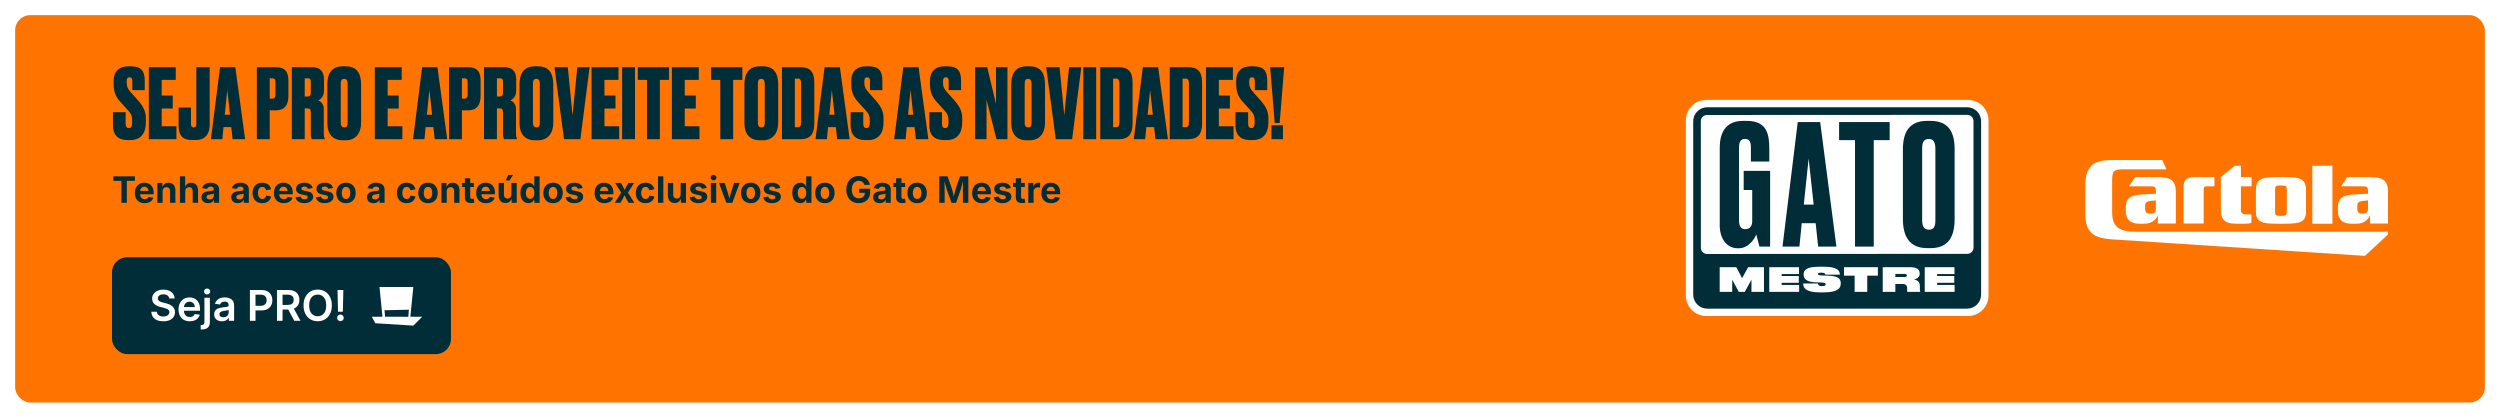 <svg width="826" height="138" viewBox="0 0 826 138" fill="none" xmlns="http://www.w3.org/2000/svg">
<g filter="url(#filter0_d_8729_338602)">
<g clip-path="url(#clip0_8729_338602)">
<rect x="5" y="5" width="816" height="128" rx="5" fill="#FF7400"/>
<path d="M42.376 21.904H43.24C46.568 21.904 47.816 23.376 47.816 26.576V29.776H43.72V26.8C43.72 26.032 43.56 25.552 42.792 25.552C42.056 25.552 41.864 26.032 41.864 26.832V27.376C41.864 28.496 42.12 29.264 43.176 30.448L45.608 33.168C47.752 35.6 48.2 37.2 48.2 39.28V40.4C48.2 43.984 46.568 46.288 43.016 46.288H42.184C38.952 46.288 37.32 44.56 37.32 41.36V37.072H41.512V40.88C41.512 41.84 41.864 42.32 42.6 42.32C43.304 42.32 43.656 41.744 43.656 40.592V40.144C43.656 38.48 43.56 37.808 42.28 36.432L39.816 33.712C38.024 31.792 37.544 29.968 37.544 27.664V26.64C37.544 23.568 39.4 21.904 42.376 21.904ZM49.172 22.192H58.068V26.384H53.428V31.568H57.076V35.856H53.428V41.712H58.292V46H49.172V22.192ZM59.01 35.536H63.106V41.04C63.106 41.744 63.394 42.096 63.938 42.096H64.066C64.674 42.096 64.866 41.648 64.866 41.04V22.192H69.282V41.168C69.282 44.496 67.586 46.256 64.77 46.256H63.362C60.546 46.256 59.01 44.944 59.01 41.616V35.536ZM76.854 46L76.406 42H73.846L73.462 46H69.686L72.694 22.192H77.75L80.982 46H76.854ZM75.094 29.744L74.262 37.904H75.99L75.094 29.744ZM91.132 36.464H89.115V46H84.859V22.192H90.907C94.523 22.192 95.291 23.952 95.291 26.896V31.664C95.291 34.608 94.108 36.464 91.132 36.464ZM89.115 25.872V32.592H89.915C90.907 32.592 91.004 31.984 91.004 31.248V27.28C91.004 26.416 90.907 25.872 89.915 25.872H89.115ZM100.678 25.872V31.888H101.51C102.374 31.888 102.694 31.568 102.694 30.448V27.216C102.694 26.192 102.502 25.872 101.638 25.872H100.678ZM100.678 35.824V46H96.422V22.192H103.142C105.734 22.192 107.046 23.6 107.046 26.16V29.968C107.046 31.952 105.958 32.816 105.158 33.168C105.83 33.424 106.982 34.224 106.982 35.984V44.08C106.982 45.104 107.174 45.552 107.334 45.84V46H103.078C102.854 45.744 102.694 45.232 102.694 44.176V37.232C102.694 36.112 102.438 35.824 101.574 35.824H100.678ZM119.307 27.952V40.56C119.307 44.048 117.451 46.352 114.251 46.352H113.291C109.931 46.352 108.139 44.304 108.139 40.56V27.984C108.139 24.304 109.579 21.904 113.259 21.904H114.219C117.963 21.904 119.307 24.304 119.307 27.952ZM114.859 40.688V27.632C114.859 26.576 114.475 26.064 113.739 26.064C112.875 26.064 112.587 26.576 112.587 27.632V40.688C112.587 41.424 112.875 42.096 113.771 42.096C114.635 42.096 114.859 41.424 114.859 40.688ZM123.828 22.192H132.724V26.384H128.084V31.568H131.732V35.856H128.084V41.712H132.948V46H123.828V22.192ZM143.635 46L143.187 42H140.627L140.243 46H136.467L139.475 22.192H144.531L147.763 46H143.635ZM141.875 29.744L141.043 37.904H142.771L141.875 29.744ZM154.632 36.464H152.616V46H148.36V22.192H154.408C158.024 22.192 158.792 23.952 158.792 26.896V31.664C158.792 34.608 157.608 36.464 154.632 36.464ZM152.616 25.872V32.592H153.416C154.408 32.592 154.504 31.984 154.504 31.248V27.28C154.504 26.416 154.408 25.872 153.416 25.872H152.616ZM164.178 25.872V31.888H165.01C165.874 31.888 166.194 31.568 166.194 30.448V27.216C166.194 26.192 166.002 25.872 165.138 25.872H164.178ZM164.178 35.824V46H159.922V22.192H166.642C169.234 22.192 170.546 23.6 170.546 26.16V29.968C170.546 31.952 169.458 32.816 168.658 33.168C169.33 33.424 170.482 34.224 170.482 35.984V44.08C170.482 45.104 170.674 45.552 170.834 45.84V46H166.578C166.354 45.744 166.194 45.232 166.194 44.176V37.232C166.194 36.112 165.938 35.824 165.074 35.824H164.178ZM182.807 27.952V40.56C182.807 44.048 180.951 46.352 177.751 46.352H176.791C173.431 46.352 171.639 44.304 171.639 40.56V27.984C171.639 24.304 173.079 21.904 176.759 21.904H177.719C181.463 21.904 182.807 24.304 182.807 27.952ZM178.359 40.688V27.632C178.359 26.576 177.975 26.064 177.239 26.064C176.375 26.064 176.087 26.576 176.087 27.632V40.688C176.087 41.424 176.375 42.096 177.271 42.096C178.135 42.096 178.359 41.424 178.359 40.688ZM186.355 46L183.187 22.192H187.603L189.171 38.16L190.739 22.192H194.803L191.763 46H186.355ZM195.453 22.192H204.349V26.384H199.709V31.568H203.357V35.856H199.709V41.712H204.573V46H195.453V22.192ZM209.803 22.192V46H205.547V22.192H209.803ZM210.725 22.192H221.061V26.384H218.021V46H213.765V26.384H210.725V22.192ZM221.985 22.192H230.881V26.384H226.241V31.568H229.889V35.856H226.241V41.712H231.105V46H221.985V22.192ZM234.944 22.192H245.28V26.384H242.24V46H237.984V26.384H234.944V22.192ZM257.119 27.952V40.56C257.119 44.048 255.263 46.352 252.063 46.352H251.103C247.743 46.352 245.951 44.304 245.951 40.56V27.984C245.951 24.304 247.391 21.904 251.071 21.904H252.031C255.775 21.904 257.119 24.304 257.119 27.952ZM252.671 40.688V27.632C252.671 26.576 252.287 26.064 251.551 26.064C250.687 26.064 250.399 26.576 250.399 27.632V40.688C250.399 41.424 250.687 42.096 251.583 42.096C252.447 42.096 252.671 41.424 252.671 40.688ZM258.36 46V22.192H264.408C267.608 22.192 269.048 23.664 269.048 27.28V40.72C269.048 44.144 267.864 46 264.408 46H258.36ZM262.616 25.968V42.032H263.448C264.44 42.032 264.696 41.52 264.696 40.368V27.568C264.696 26.416 264.376 25.968 263.576 25.968H262.616ZM276.604 46L276.156 42H273.596L273.212 46H269.436L272.444 22.192H277.5L280.732 46H276.604ZM274.844 29.744L274.012 37.904H275.74L274.844 29.744ZM286.095 21.904H286.959C290.287 21.904 291.535 23.376 291.535 26.576V29.776H287.439V26.8C287.439 26.032 287.279 25.552 286.511 25.552C285.775 25.552 285.583 26.032 285.583 26.832V27.376C285.583 28.496 285.839 29.264 286.895 30.448L289.327 33.168C291.471 35.6 291.919 37.2 291.919 39.28V40.4C291.919 43.984 290.287 46.288 286.735 46.288H285.903C282.671 46.288 281.039 44.56 281.039 41.36V37.072H285.231V40.88C285.231 41.84 285.583 42.32 286.319 42.32C287.023 42.32 287.375 41.744 287.375 40.592V40.144C287.375 38.48 287.279 37.808 285.999 36.432L283.535 33.712C281.743 31.792 281.263 29.968 281.263 27.664V26.64C281.263 23.568 283.119 21.904 286.095 21.904ZM302.604 46L302.156 42H299.596L299.212 46H295.436L298.444 22.192H303.5L306.732 46H302.604ZM300.844 29.744L300.012 37.904H301.74L300.844 29.744ZM312.095 21.904H312.959C316.287 21.904 317.535 23.376 317.535 26.576V29.776H313.439V26.8C313.439 26.032 313.279 25.552 312.511 25.552C311.775 25.552 311.583 26.032 311.583 26.832V27.376C311.583 28.496 311.839 29.264 312.895 30.448L315.327 33.168C317.471 35.6 317.919 37.2 317.919 39.28V40.4C317.919 43.984 316.287 46.288 312.735 46.288H311.903C308.671 46.288 307.039 44.56 307.039 41.36V37.072H311.231V40.88C311.231 41.84 311.583 42.32 312.319 42.32C313.023 42.32 313.375 41.744 313.375 40.592V40.144C313.375 38.48 313.279 37.808 311.999 36.432L309.535 33.712C307.743 31.792 307.263 29.968 307.263 27.664V26.64C307.263 23.568 309.119 21.904 312.095 21.904ZM322.172 22.192H326.172L329.084 34.352V22.192H332.86V46H329.244L325.948 32.944V46H322.172V22.192ZM345.275 27.952V40.56C345.275 44.048 343.419 46.352 340.219 46.352H339.259C335.899 46.352 334.107 44.304 334.107 40.56V27.984C334.107 24.304 335.547 21.904 339.227 21.904H340.187C343.931 21.904 345.275 24.304 345.275 27.952ZM340.827 40.688V27.632C340.827 26.576 340.443 26.064 339.707 26.064C338.843 26.064 338.555 26.576 338.555 27.632V40.688C338.555 41.424 338.843 42.096 339.739 42.096C340.603 42.096 340.827 41.424 340.827 40.688ZM348.824 46L345.655 22.192H350.072L351.64 38.16L353.208 22.192H357.272L354.232 46H348.824ZM362.178 22.192V46H357.922V22.192H362.178ZM363.516 46V22.192H369.564C372.764 22.192 374.204 23.664 374.204 27.28V40.72C374.204 44.144 373.02 46 369.564 46H363.516ZM367.772 25.968V42.032H368.604C369.596 42.032 369.852 41.52 369.852 40.368V27.568C369.852 26.416 369.532 25.968 368.732 25.968H367.772ZM381.76 46L381.312 42H378.752L378.368 46H374.592L377.6 22.192H382.656L385.888 46H381.76ZM380 29.744L379.168 37.904H380.896L380 29.744ZM386.485 46V22.192H392.533C395.733 22.192 397.173 23.664 397.173 27.28V40.72C397.173 44.144 395.989 46 392.533 46H386.485ZM390.741 25.968V42.032H391.573C392.565 42.032 392.821 41.52 392.821 40.368V27.568C392.821 26.416 392.501 25.968 391.701 25.968H390.741ZM398.453 22.192H407.349V26.384H402.709V31.568H406.357V35.856H402.709V41.712H407.573V46H398.453V22.192ZM413.251 21.904H414.115C417.443 21.904 418.691 23.376 418.691 26.576V29.776H414.595V26.8C414.595 26.032 414.435 25.552 413.667 25.552C412.931 25.552 412.739 26.032 412.739 26.832V27.376C412.739 28.496 412.995 29.264 414.051 30.448L416.483 33.168C418.627 35.6 419.075 37.2 419.075 39.28V40.4C419.075 43.984 417.443 46.288 413.891 46.288H413.059C409.827 46.288 408.195 44.56 408.195 41.36V37.072H412.387V40.88C412.387 41.84 412.739 42.32 413.475 42.32C414.179 42.32 414.531 41.744 414.531 40.592V40.144C414.531 38.48 414.435 37.808 413.155 36.432L410.691 33.712C408.899 31.792 408.419 29.968 408.419 27.664V26.64C408.419 23.568 410.275 21.904 413.251 21.904ZM423.887 41.392V46H420.079V41.392H423.887ZM419.663 22.192H424.303L422.799 40.656H421.167L419.663 22.192Z" fill="#002D37"/>
<path d="M37.44 59.752V58.27H44.57V59.752H41.904V67H40.111V59.752H37.44ZM47.787 67.129C47.119 67.129 46.543 66.992 46.059 66.719C45.574 66.445 45.201 66.057 44.94 65.553C44.682 65.049 44.553 64.451 44.553 63.76C44.553 63.084 44.682 62.492 44.94 61.984C45.197 61.477 45.562 61.08 46.035 60.795C46.508 60.51 47.062 60.367 47.699 60.367C48.129 60.367 48.529 60.435 48.9 60.572C49.272 60.709 49.598 60.916 49.879 61.193C50.16 61.467 50.379 61.81 50.535 62.225C50.695 62.639 50.775 63.127 50.775 63.69V64.182H45.273V63.08H49.914L49.094 63.373C49.094 63.033 49.041 62.738 48.935 62.488C48.834 62.234 48.68 62.039 48.473 61.902C48.27 61.762 48.018 61.691 47.717 61.691C47.412 61.691 47.152 61.762 46.938 61.902C46.727 62.043 46.566 62.234 46.457 62.477C46.348 62.715 46.293 62.988 46.293 63.297V64.076C46.293 64.455 46.355 64.773 46.48 65.031C46.609 65.289 46.787 65.482 47.014 65.611C47.244 65.74 47.512 65.805 47.816 65.805C48.023 65.805 48.211 65.775 48.379 65.717C48.547 65.658 48.69 65.572 48.807 65.459C48.928 65.342 49.02 65.199 49.082 65.031L50.676 65.33C50.57 65.689 50.387 66.006 50.125 66.279C49.863 66.549 49.535 66.758 49.141 66.906C48.75 67.055 48.299 67.129 47.787 67.129ZM53.734 63.209V67H51.977V60.449H53.635L53.664 62.084H53.559C53.73 61.537 53.99 61.115 54.338 60.818C54.69 60.518 55.143 60.367 55.697 60.367C56.15 60.367 56.545 60.467 56.881 60.666C57.221 60.861 57.482 61.145 57.666 61.516C57.853 61.883 57.947 62.322 57.947 62.834V67H56.19V63.139C56.19 62.732 56.084 62.414 55.873 62.184C55.666 61.953 55.377 61.838 55.006 61.838C54.76 61.838 54.539 61.893 54.344 62.002C54.152 62.107 54.002 62.262 53.893 62.465C53.787 62.668 53.734 62.916 53.734 63.209ZM61.211 63.209V67H59.453V58.27H61.176V62.084H61.035C61.207 61.537 61.467 61.115 61.815 60.818C62.166 60.518 62.619 60.367 63.174 60.367C63.627 60.367 64.022 60.467 64.357 60.666C64.697 60.861 64.961 61.145 65.148 61.516C65.336 61.883 65.43 62.322 65.43 62.834V67H63.666V63.139C63.666 62.732 63.56 62.414 63.35 62.184C63.143 61.953 62.853 61.838 62.482 61.838C62.236 61.838 62.016 61.893 61.82 62.002C61.629 62.107 61.478 62.262 61.369 62.465C61.264 62.668 61.211 62.916 61.211 63.209ZM68.758 67.129C68.344 67.129 67.971 67.057 67.639 66.912C67.311 66.764 67.051 66.545 66.859 66.256C66.672 65.963 66.578 65.6 66.578 65.166C66.578 64.803 66.644 64.498 66.777 64.252C66.914 64.006 67.098 63.809 67.328 63.66C67.562 63.512 67.826 63.398 68.119 63.32C68.416 63.242 68.727 63.188 69.051 63.156C69.43 63.117 69.734 63.082 69.965 63.051C70.199 63.016 70.369 62.963 70.475 62.893C70.584 62.818 70.639 62.711 70.639 62.57V62.541C70.639 62.353 70.6 62.195 70.522 62.066C70.443 61.938 70.326 61.84 70.17 61.773C70.018 61.703 69.832 61.668 69.613 61.668C69.387 61.668 69.189 61.703 69.022 61.773C68.853 61.84 68.717 61.93 68.611 62.043C68.506 62.156 68.428 62.283 68.377 62.424L66.766 62.16C66.879 61.777 67.066 61.453 67.328 61.188C67.59 60.922 67.914 60.719 68.301 60.578C68.691 60.438 69.131 60.367 69.619 60.367C69.971 60.367 70.312 60.41 70.644 60.496C70.977 60.578 71.273 60.707 71.535 60.883C71.801 61.059 72.01 61.289 72.162 61.574C72.318 61.855 72.397 62.193 72.397 62.588V67H70.732V66.092H70.674C70.568 66.295 70.428 66.475 70.252 66.631C70.076 66.783 69.863 66.904 69.613 66.994C69.367 67.084 69.082 67.129 68.758 67.129ZM69.256 65.893C69.533 65.893 69.775 65.838 69.982 65.728C70.193 65.619 70.357 65.471 70.475 65.283C70.592 65.096 70.65 64.887 70.65 64.656V63.947C70.6 63.986 70.522 64.022 70.416 64.053C70.311 64.084 70.193 64.111 70.064 64.135C69.936 64.158 69.809 64.18 69.684 64.199C69.559 64.219 69.447 64.234 69.35 64.246C69.135 64.277 68.945 64.328 68.781 64.398C68.617 64.469 68.49 64.562 68.4 64.68C68.311 64.793 68.266 64.939 68.266 65.119C68.266 65.287 68.309 65.43 68.394 65.547C68.481 65.66 68.598 65.746 68.746 65.805C68.894 65.863 69.064 65.893 69.256 65.893ZM78.578 67.129C78.164 67.129 77.791 67.057 77.459 66.912C77.131 66.764 76.871 66.545 76.68 66.256C76.492 65.963 76.398 65.6 76.398 65.166C76.398 64.803 76.465 64.498 76.598 64.252C76.734 64.006 76.918 63.809 77.148 63.66C77.383 63.512 77.647 63.398 77.939 63.32C78.236 63.242 78.547 63.188 78.871 63.156C79.25 63.117 79.555 63.082 79.785 63.051C80.019 63.016 80.189 62.963 80.295 62.893C80.404 62.818 80.459 62.711 80.459 62.57V62.541C80.459 62.353 80.42 62.195 80.342 62.066C80.264 61.938 80.147 61.84 79.99 61.773C79.838 61.703 79.652 61.668 79.434 61.668C79.207 61.668 79.01 61.703 78.842 61.773C78.674 61.84 78.537 61.93 78.432 62.043C78.326 62.156 78.248 62.283 78.197 62.424L76.586 62.16C76.699 61.777 76.887 61.453 77.148 61.188C77.41 60.922 77.734 60.719 78.121 60.578C78.512 60.438 78.951 60.367 79.439 60.367C79.791 60.367 80.133 60.41 80.465 60.496C80.797 60.578 81.094 60.707 81.356 60.883C81.621 61.059 81.83 61.289 81.982 61.574C82.139 61.855 82.217 62.193 82.217 62.588V67H80.553V66.092H80.494C80.389 66.295 80.248 66.475 80.072 66.631C79.897 66.783 79.684 66.904 79.434 66.994C79.188 67.084 78.902 67.129 78.578 67.129ZM79.076 65.893C79.353 65.893 79.596 65.838 79.803 65.728C80.014 65.619 80.178 65.471 80.295 65.283C80.412 65.096 80.471 64.887 80.471 64.656V63.947C80.42 63.986 80.342 64.022 80.236 64.053C80.131 64.084 80.014 64.111 79.885 64.135C79.756 64.158 79.629 64.18 79.504 64.199C79.379 64.219 79.268 64.234 79.17 64.246C78.955 64.277 78.766 64.328 78.602 64.398C78.438 64.469 78.311 64.562 78.221 64.68C78.131 64.793 78.086 64.939 78.086 65.119C78.086 65.287 78.129 65.43 78.215 65.547C78.301 65.66 78.418 65.746 78.566 65.805C78.715 65.863 78.885 65.893 79.076 65.893ZM86.652 67.129C85.992 67.129 85.422 66.988 84.941 66.707C84.465 66.422 84.096 66.027 83.834 65.523C83.576 65.016 83.447 64.426 83.447 63.754C83.447 63.074 83.576 62.482 83.834 61.978C84.096 61.471 84.465 61.076 84.941 60.795C85.422 60.51 85.992 60.367 86.652 60.367C87.039 60.367 87.397 60.418 87.725 60.52C88.053 60.621 88.344 60.766 88.598 60.953C88.852 61.141 89.061 61.369 89.225 61.639C89.389 61.908 89.502 62.211 89.564 62.547L87.93 62.852C87.894 62.68 87.84 62.527 87.766 62.395C87.691 62.258 87.602 62.143 87.496 62.049C87.391 61.951 87.268 61.877 87.127 61.826C86.99 61.775 86.838 61.75 86.67 61.75C86.357 61.75 86.094 61.834 85.879 62.002C85.668 62.17 85.508 62.404 85.398 62.705C85.293 63.006 85.24 63.353 85.24 63.748C85.24 64.135 85.293 64.478 85.398 64.779C85.508 65.08 85.668 65.316 85.879 65.488C86.094 65.66 86.357 65.746 86.67 65.746C86.838 65.746 86.992 65.721 87.133 65.67C87.273 65.615 87.398 65.539 87.508 65.441C87.617 65.34 87.709 65.219 87.783 65.078C87.857 64.938 87.91 64.779 87.941 64.603L89.576 64.902C89.514 65.25 89.4 65.561 89.236 65.834C89.072 66.103 88.863 66.336 88.609 66.531C88.356 66.727 88.062 66.875 87.731 66.977C87.402 67.078 87.043 67.129 86.652 67.129ZM93.748 67.129C93.08 67.129 92.504 66.992 92.019 66.719C91.535 66.445 91.162 66.057 90.9 65.553C90.643 65.049 90.514 64.451 90.514 63.76C90.514 63.084 90.643 62.492 90.9 61.984C91.158 61.477 91.523 61.08 91.996 60.795C92.469 60.51 93.023 60.367 93.66 60.367C94.09 60.367 94.49 60.435 94.861 60.572C95.232 60.709 95.559 60.916 95.84 61.193C96.121 61.467 96.34 61.81 96.496 62.225C96.656 62.639 96.736 63.127 96.736 63.69V64.182H91.234V63.08H95.875L95.055 63.373C95.055 63.033 95.002 62.738 94.897 62.488C94.795 62.234 94.641 62.039 94.434 61.902C94.231 61.762 93.978 61.691 93.678 61.691C93.373 61.691 93.113 61.762 92.898 61.902C92.688 62.043 92.527 62.234 92.418 62.477C92.309 62.715 92.254 62.988 92.254 63.297V64.076C92.254 64.455 92.316 64.773 92.441 65.031C92.57 65.289 92.748 65.482 92.975 65.611C93.205 65.74 93.473 65.805 93.777 65.805C93.984 65.805 94.172 65.775 94.34 65.717C94.508 65.658 94.65 65.572 94.768 65.459C94.889 65.342 94.981 65.199 95.043 65.031L96.637 65.33C96.531 65.689 96.348 66.006 96.086 66.279C95.824 66.549 95.496 66.758 95.102 66.906C94.711 67.055 94.26 67.129 93.748 67.129ZM100.539 67.129C100.012 67.129 99.545 67.055 99.139 66.906C98.732 66.754 98.4 66.535 98.143 66.25C97.885 65.961 97.719 65.613 97.644 65.207L99.279 64.926C99.365 65.231 99.516 65.459 99.731 65.611C99.945 65.764 100.232 65.84 100.592 65.84C100.928 65.84 101.191 65.777 101.383 65.652C101.578 65.523 101.676 65.361 101.676 65.166C101.676 64.994 101.605 64.853 101.465 64.744C101.328 64.635 101.117 64.551 100.832 64.492L99.701 64.258C99.068 64.129 98.596 63.91 98.283 63.602C97.971 63.289 97.814 62.889 97.814 62.4C97.814 61.978 97.93 61.617 98.16 61.316C98.391 61.012 98.711 60.777 99.121 60.613C99.531 60.449 100.014 60.367 100.568 60.367C101.084 60.367 101.531 60.44 101.91 60.584C102.289 60.725 102.596 60.926 102.83 61.188C103.064 61.449 103.221 61.758 103.299 62.113L101.74 62.389C101.674 62.166 101.545 61.984 101.354 61.844C101.166 61.699 100.912 61.627 100.592 61.627C100.303 61.627 100.061 61.688 99.865 61.809C99.67 61.93 99.572 62.092 99.572 62.295C99.572 62.459 99.635 62.598 99.76 62.711C99.889 62.824 100.107 62.912 100.416 62.975L101.594 63.209C102.227 63.338 102.697 63.549 103.006 63.842C103.314 64.131 103.469 64.51 103.469 64.978C103.469 65.408 103.344 65.785 103.094 66.109C102.844 66.43 102.498 66.68 102.057 66.859C101.619 67.039 101.113 67.129 100.539 67.129ZM107.266 67.129C106.738 67.129 106.271 67.055 105.865 66.906C105.459 66.754 105.127 66.535 104.869 66.25C104.611 65.961 104.445 65.613 104.371 65.207L106.006 64.926C106.092 65.231 106.242 65.459 106.457 65.611C106.672 65.764 106.959 65.84 107.318 65.84C107.654 65.84 107.918 65.777 108.109 65.652C108.305 65.523 108.402 65.361 108.402 65.166C108.402 64.994 108.332 64.853 108.191 64.744C108.055 64.635 107.844 64.551 107.559 64.492L106.428 64.258C105.795 64.129 105.322 63.91 105.01 63.602C104.697 63.289 104.541 62.889 104.541 62.4C104.541 61.978 104.656 61.617 104.887 61.316C105.117 61.012 105.438 60.777 105.848 60.613C106.258 60.449 106.74 60.367 107.295 60.367C107.811 60.367 108.258 60.44 108.637 60.584C109.016 60.725 109.322 60.926 109.557 61.188C109.791 61.449 109.947 61.758 110.025 62.113L108.467 62.389C108.4 62.166 108.271 61.984 108.08 61.844C107.893 61.699 107.639 61.627 107.318 61.627C107.029 61.627 106.787 61.688 106.592 61.809C106.396 61.93 106.299 62.092 106.299 62.295C106.299 62.459 106.361 62.598 106.486 62.711C106.615 62.824 106.834 62.912 107.143 62.975L108.32 63.209C108.953 63.338 109.424 63.549 109.732 63.842C110.041 64.131 110.195 64.51 110.195 64.978C110.195 65.408 110.07 65.785 109.82 66.109C109.57 66.43 109.225 66.68 108.783 66.859C108.346 67.039 107.84 67.129 107.266 67.129ZM114.32 67.129C113.664 67.129 113.096 66.988 112.615 66.707C112.135 66.422 111.764 66.027 111.502 65.523C111.244 65.016 111.115 64.426 111.115 63.754C111.115 63.074 111.244 62.482 111.502 61.978C111.764 61.471 112.135 61.076 112.615 60.795C113.096 60.51 113.664 60.367 114.32 60.367C114.98 60.367 115.549 60.51 116.025 60.795C116.506 61.076 116.875 61.471 117.133 61.978C117.395 62.482 117.525 63.074 117.525 63.754C117.525 64.426 117.395 65.016 117.133 65.523C116.875 66.027 116.506 66.422 116.025 66.707C115.549 66.988 114.98 67.129 114.32 67.129ZM114.32 65.746C114.633 65.746 114.895 65.66 115.105 65.488C115.316 65.312 115.475 65.074 115.58 64.773C115.686 64.469 115.738 64.127 115.738 63.748C115.738 63.361 115.686 63.018 115.58 62.717C115.475 62.416 115.316 62.18 115.105 62.008C114.895 61.836 114.633 61.75 114.32 61.75C114.008 61.75 113.746 61.836 113.535 62.008C113.328 62.18 113.172 62.416 113.066 62.717C112.961 63.018 112.908 63.361 112.908 63.748C112.908 64.127 112.961 64.469 113.066 64.773C113.172 65.074 113.328 65.312 113.535 65.488C113.746 65.66 114.008 65.746 114.32 65.746ZM123.426 67.129C123.012 67.129 122.639 67.057 122.307 66.912C121.979 66.764 121.719 66.545 121.527 66.256C121.34 65.963 121.246 65.6 121.246 65.166C121.246 64.803 121.312 64.498 121.445 64.252C121.582 64.006 121.766 63.809 121.996 63.66C122.23 63.512 122.494 63.398 122.787 63.32C123.084 63.242 123.395 63.188 123.719 63.156C124.098 63.117 124.402 63.082 124.633 63.051C124.867 63.016 125.037 62.963 125.143 62.893C125.252 62.818 125.307 62.711 125.307 62.57V62.541C125.307 62.353 125.268 62.195 125.189 62.066C125.111 61.938 124.994 61.84 124.838 61.773C124.686 61.703 124.5 61.668 124.281 61.668C124.055 61.668 123.857 61.703 123.689 61.773C123.521 61.84 123.385 61.93 123.279 62.043C123.174 62.156 123.096 62.283 123.045 62.424L121.434 62.16C121.547 61.777 121.734 61.453 121.996 61.188C122.258 60.922 122.582 60.719 122.969 60.578C123.359 60.438 123.799 60.367 124.287 60.367C124.639 60.367 124.98 60.41 125.312 60.496C125.645 60.578 125.941 60.707 126.203 60.883C126.469 61.059 126.678 61.289 126.83 61.574C126.986 61.855 127.064 62.193 127.064 62.588V67H125.4V66.092H125.342C125.236 66.295 125.096 66.475 124.92 66.631C124.744 66.783 124.531 66.904 124.281 66.994C124.035 67.084 123.75 67.129 123.426 67.129ZM123.924 65.893C124.201 65.893 124.443 65.838 124.65 65.728C124.861 65.619 125.025 65.471 125.143 65.283C125.26 65.096 125.318 64.887 125.318 64.656V63.947C125.268 63.986 125.189 64.022 125.084 64.053C124.979 64.084 124.861 64.111 124.732 64.135C124.604 64.158 124.477 64.18 124.352 64.199C124.227 64.219 124.115 64.234 124.018 64.246C123.803 64.277 123.613 64.328 123.449 64.398C123.285 64.469 123.158 64.562 123.068 64.68C122.979 64.793 122.934 64.939 122.934 65.119C122.934 65.287 122.977 65.43 123.062 65.547C123.148 65.66 123.266 65.746 123.414 65.805C123.562 65.863 123.732 65.893 123.924 65.893ZM134.348 67.129C133.688 67.129 133.117 66.988 132.637 66.707C132.16 66.422 131.791 66.027 131.529 65.523C131.271 65.016 131.143 64.426 131.143 63.754C131.143 63.074 131.271 62.482 131.529 61.978C131.791 61.471 132.16 61.076 132.637 60.795C133.117 60.51 133.688 60.367 134.348 60.367C134.734 60.367 135.092 60.418 135.42 60.52C135.748 60.621 136.039 60.766 136.293 60.953C136.547 61.141 136.756 61.369 136.92 61.639C137.084 61.908 137.197 62.211 137.26 62.547L135.625 62.852C135.59 62.68 135.535 62.527 135.461 62.395C135.387 62.258 135.297 62.143 135.191 62.049C135.086 61.951 134.963 61.877 134.822 61.826C134.686 61.775 134.533 61.75 134.365 61.75C134.053 61.75 133.789 61.834 133.574 62.002C133.363 62.17 133.203 62.404 133.094 62.705C132.988 63.006 132.936 63.353 132.936 63.748C132.936 64.135 132.988 64.478 133.094 64.779C133.203 65.08 133.363 65.316 133.574 65.488C133.789 65.66 134.053 65.746 134.365 65.746C134.533 65.746 134.688 65.721 134.828 65.67C134.969 65.615 135.094 65.539 135.203 65.441C135.312 65.34 135.404 65.219 135.479 65.078C135.553 64.938 135.605 64.779 135.637 64.603L137.271 64.902C137.209 65.25 137.096 65.561 136.932 65.834C136.768 66.103 136.559 66.336 136.305 66.531C136.051 66.727 135.758 66.875 135.426 66.977C135.098 67.078 134.738 67.129 134.348 67.129ZM141.414 67.129C140.758 67.129 140.189 66.988 139.709 66.707C139.229 66.422 138.857 66.027 138.596 65.523C138.338 65.016 138.209 64.426 138.209 63.754C138.209 63.074 138.338 62.482 138.596 61.978C138.857 61.471 139.229 61.076 139.709 60.795C140.189 60.51 140.758 60.367 141.414 60.367C142.074 60.367 142.643 60.51 143.119 60.795C143.6 61.076 143.969 61.471 144.227 61.978C144.488 62.482 144.619 63.074 144.619 63.754C144.619 64.426 144.488 65.016 144.227 65.523C143.969 66.027 143.6 66.422 143.119 66.707C142.643 66.988 142.074 67.129 141.414 67.129ZM141.414 65.746C141.727 65.746 141.988 65.66 142.199 65.488C142.41 65.312 142.568 65.074 142.674 64.773C142.779 64.469 142.832 64.127 142.832 63.748C142.832 63.361 142.779 63.018 142.674 62.717C142.568 62.416 142.41 62.18 142.199 62.008C141.988 61.836 141.727 61.75 141.414 61.75C141.102 61.75 140.84 61.836 140.629 62.008C140.422 62.18 140.266 62.416 140.16 62.717C140.055 63.018 140.002 63.361 140.002 63.748C140.002 64.127 140.055 64.469 140.16 64.773C140.266 65.074 140.422 65.312 140.629 65.488C140.84 65.66 141.102 65.746 141.414 65.746ZM147.602 63.209V67H145.844V60.449H147.502L147.531 62.084H147.426C147.598 61.537 147.857 61.115 148.205 60.818C148.557 60.518 149.01 60.367 149.564 60.367C150.018 60.367 150.412 60.467 150.748 60.666C151.088 60.861 151.35 61.145 151.533 61.516C151.721 61.883 151.814 62.322 151.814 62.834V67H150.057V63.139C150.057 62.732 149.951 62.414 149.74 62.184C149.533 61.953 149.244 61.838 148.873 61.838C148.627 61.838 148.406 61.893 148.211 62.002C148.02 62.107 147.869 62.262 147.76 62.465C147.654 62.668 147.602 62.916 147.602 63.209ZM156.572 60.449V61.791H152.688V60.449H156.572ZM153.59 58.891H155.348V65.084C155.348 65.291 155.393 65.445 155.482 65.547C155.576 65.644 155.73 65.693 155.945 65.693C156.012 65.693 156.105 65.686 156.227 65.67C156.348 65.65 156.439 65.633 156.502 65.617L156.754 66.936C156.559 66.994 156.363 67.035 156.168 67.059C155.977 67.082 155.793 67.094 155.617 67.094C154.961 67.094 154.459 66.934 154.111 66.613C153.764 66.293 153.59 65.834 153.59 65.236V58.891ZM160.557 67.129C159.889 67.129 159.312 66.992 158.828 66.719C158.344 66.445 157.971 66.057 157.709 65.553C157.451 65.049 157.322 64.451 157.322 63.76C157.322 63.084 157.451 62.492 157.709 61.984C157.967 61.477 158.332 61.08 158.805 60.795C159.277 60.51 159.832 60.367 160.469 60.367C160.898 60.367 161.299 60.435 161.67 60.572C162.041 60.709 162.367 60.916 162.648 61.193C162.93 61.467 163.148 61.81 163.305 62.225C163.465 62.639 163.545 63.127 163.545 63.69V64.182H158.043V63.08H162.684L161.863 63.373C161.863 63.033 161.811 62.738 161.705 62.488C161.604 62.234 161.449 62.039 161.242 61.902C161.039 61.762 160.787 61.691 160.486 61.691C160.182 61.691 159.922 61.762 159.707 61.902C159.496 62.043 159.336 62.234 159.227 62.477C159.117 62.715 159.062 62.988 159.062 63.297V64.076C159.062 64.455 159.125 64.773 159.25 65.031C159.379 65.289 159.557 65.482 159.783 65.611C160.014 65.74 160.281 65.805 160.586 65.805C160.793 65.805 160.98 65.775 161.148 65.717C161.316 65.658 161.459 65.572 161.576 65.459C161.697 65.342 161.789 65.199 161.852 65.031L163.445 65.33C163.34 65.689 163.156 66.006 162.895 66.279C162.633 66.549 162.305 66.758 161.91 66.906C161.52 67.055 161.068 67.129 160.557 67.129ZM167.002 67.082C166.549 67.082 166.152 66.984 165.812 66.789C165.473 66.59 165.209 66.307 165.021 65.939C164.838 65.568 164.746 65.127 164.746 64.615V60.449H166.504V64.311C166.504 64.717 166.609 65.035 166.82 65.266C167.031 65.496 167.32 65.611 167.688 65.611C167.938 65.611 168.158 65.559 168.35 65.453C168.541 65.344 168.689 65.188 168.795 64.984C168.904 64.777 168.959 64.529 168.959 64.24V60.449H170.723V67H169.059L169.035 65.365H169.135C168.963 65.916 168.699 66.34 168.344 66.637C167.992 66.934 167.545 67.082 167.002 67.082ZM167.096 59.617L167.91 57.795H169.539L168.326 59.617H167.096ZM174.613 67.111C174.113 67.111 173.66 66.982 173.254 66.725C172.852 66.463 172.533 66.082 172.299 65.582C172.064 65.078 171.947 64.463 171.947 63.736C171.947 62.99 172.068 62.367 172.311 61.867C172.553 61.367 172.875 60.992 173.277 60.742C173.68 60.492 174.123 60.367 174.607 60.367C174.979 60.367 175.287 60.43 175.533 60.555C175.779 60.68 175.979 60.834 176.131 61.018C176.283 61.201 176.396 61.379 176.471 61.551H176.529V58.27H178.287V67H176.559V65.951H176.471C176.393 66.127 176.275 66.305 176.119 66.484C175.967 66.66 175.768 66.809 175.521 66.93C175.275 67.051 174.973 67.111 174.613 67.111ZM175.158 65.699C175.455 65.699 175.709 65.617 175.92 65.453C176.131 65.289 176.291 65.061 176.4 64.768C176.51 64.471 176.564 64.125 176.564 63.73C176.564 63.332 176.51 62.988 176.4 62.699C176.295 62.406 176.137 62.18 175.926 62.02C175.715 61.855 175.459 61.773 175.158 61.773C174.85 61.773 174.59 61.857 174.379 62.025C174.172 62.193 174.016 62.424 173.91 62.717C173.805 63.01 173.752 63.348 173.752 63.73C173.752 64.113 173.805 64.453 173.91 64.75C174.02 65.047 174.178 65.279 174.385 65.447C174.596 65.615 174.854 65.699 175.158 65.699ZM182.723 67.129C182.066 67.129 181.498 66.988 181.018 66.707C180.537 66.422 180.166 66.027 179.904 65.523C179.646 65.016 179.518 64.426 179.518 63.754C179.518 63.074 179.646 62.482 179.904 61.978C180.166 61.471 180.537 61.076 181.018 60.795C181.498 60.51 182.066 60.367 182.723 60.367C183.383 60.367 183.951 60.51 184.428 60.795C184.908 61.076 185.277 61.471 185.535 61.978C185.797 62.482 185.928 63.074 185.928 63.754C185.928 64.426 185.797 65.016 185.535 65.523C185.277 66.027 184.908 66.422 184.428 66.707C183.951 66.988 183.383 67.129 182.723 67.129ZM182.723 65.746C183.035 65.746 183.297 65.66 183.508 65.488C183.719 65.312 183.877 65.074 183.982 64.773C184.088 64.469 184.141 64.127 184.141 63.748C184.141 63.361 184.088 63.018 183.982 62.717C183.877 62.416 183.719 62.18 183.508 62.008C183.297 61.836 183.035 61.75 182.723 61.75C182.41 61.75 182.148 61.836 181.938 62.008C181.73 62.18 181.574 62.416 181.469 62.717C181.363 63.018 181.311 63.361 181.311 63.748C181.311 64.127 181.363 64.469 181.469 64.773C181.574 65.074 181.73 65.312 181.938 65.488C182.148 65.66 182.41 65.746 182.723 65.746ZM189.754 67.129C189.227 67.129 188.76 67.055 188.354 66.906C187.947 66.754 187.615 66.535 187.357 66.25C187.1 65.961 186.934 65.613 186.859 65.207L188.494 64.926C188.58 65.231 188.73 65.459 188.945 65.611C189.16 65.764 189.447 65.84 189.807 65.84C190.143 65.84 190.406 65.777 190.598 65.652C190.793 65.523 190.891 65.361 190.891 65.166C190.891 64.994 190.82 64.853 190.68 64.744C190.543 64.635 190.332 64.551 190.047 64.492L188.916 64.258C188.283 64.129 187.811 63.91 187.498 63.602C187.186 63.289 187.029 62.889 187.029 62.4C187.029 61.978 187.145 61.617 187.375 61.316C187.605 61.012 187.926 60.777 188.336 60.613C188.746 60.449 189.229 60.367 189.783 60.367C190.299 60.367 190.746 60.44 191.125 60.584C191.504 60.725 191.811 60.926 192.045 61.188C192.279 61.449 192.436 61.758 192.514 62.113L190.955 62.389C190.889 62.166 190.76 61.984 190.568 61.844C190.381 61.699 190.127 61.627 189.807 61.627C189.518 61.627 189.275 61.688 189.08 61.809C188.885 61.93 188.787 62.092 188.787 62.295C188.787 62.459 188.85 62.598 188.975 62.711C189.104 62.824 189.322 62.912 189.631 62.975L190.809 63.209C191.441 63.338 191.912 63.549 192.221 63.842C192.529 64.131 192.684 64.51 192.684 64.978C192.684 65.408 192.559 65.785 192.309 66.109C192.059 66.43 191.713 66.68 191.271 66.859C190.834 67.039 190.328 67.129 189.754 67.129ZM199.686 67.129C199.018 67.129 198.441 66.992 197.957 66.719C197.473 66.445 197.1 66.057 196.838 65.553C196.58 65.049 196.451 64.451 196.451 63.76C196.451 63.084 196.58 62.492 196.838 61.984C197.096 61.477 197.461 61.08 197.934 60.795C198.406 60.51 198.961 60.367 199.598 60.367C200.027 60.367 200.428 60.435 200.799 60.572C201.17 60.709 201.496 60.916 201.777 61.193C202.059 61.467 202.277 61.81 202.434 62.225C202.594 62.639 202.674 63.127 202.674 63.69V64.182H197.172V63.08H201.812L200.992 63.373C200.992 63.033 200.939 62.738 200.834 62.488C200.732 62.234 200.578 62.039 200.371 61.902C200.168 61.762 199.916 61.691 199.615 61.691C199.311 61.691 199.051 61.762 198.836 61.902C198.625 62.043 198.465 62.234 198.355 62.477C198.246 62.715 198.191 62.988 198.191 63.297V64.076C198.191 64.455 198.254 64.773 198.379 65.031C198.508 65.289 198.686 65.482 198.912 65.611C199.143 65.74 199.41 65.805 199.715 65.805C199.922 65.805 200.109 65.775 200.277 65.717C200.445 65.658 200.588 65.572 200.705 65.459C200.826 65.342 200.918 65.199 200.98 65.031L202.574 65.33C202.469 65.689 202.285 66.006 202.023 66.279C201.762 66.549 201.434 66.758 201.039 66.906C200.648 67.055 200.197 67.129 199.686 67.129ZM203.125 67L205.662 62.951L205.656 64.322L203.254 60.449H205.152L205.744 61.48C205.932 61.82 206.1 62.156 206.248 62.488C206.4 62.816 206.555 63.137 206.711 63.449H206.043C206.203 63.141 206.357 62.82 206.506 62.488C206.654 62.156 206.826 61.82 207.021 61.48L207.637 60.449H209.5L207.051 64.34V62.986L209.594 67H207.707L206.98 65.769C206.789 65.434 206.615 65.1 206.459 64.768C206.307 64.436 206.15 64.117 205.99 63.812H206.664C206.512 64.117 206.361 64.436 206.213 64.768C206.068 65.1 205.902 65.434 205.715 65.769L204.988 67H203.125ZM213.273 67.129C212.613 67.129 212.043 66.988 211.562 66.707C211.086 66.422 210.717 66.027 210.455 65.523C210.197 65.016 210.068 64.426 210.068 63.754C210.068 63.074 210.197 62.482 210.455 61.978C210.717 61.471 211.086 61.076 211.562 60.795C212.043 60.51 212.613 60.367 213.273 60.367C213.66 60.367 214.018 60.418 214.346 60.52C214.674 60.621 214.965 60.766 215.219 60.953C215.473 61.141 215.682 61.369 215.846 61.639C216.01 61.908 216.123 62.211 216.186 62.547L214.551 62.852C214.516 62.68 214.461 62.527 214.387 62.395C214.312 62.258 214.223 62.143 214.117 62.049C214.012 61.951 213.889 61.877 213.748 61.826C213.611 61.775 213.459 61.75 213.291 61.75C212.979 61.75 212.715 61.834 212.5 62.002C212.289 62.17 212.129 62.404 212.02 62.705C211.914 63.006 211.861 63.353 211.861 63.748C211.861 64.135 211.914 64.478 212.02 64.779C212.129 65.08 212.289 65.316 212.5 65.488C212.715 65.66 212.979 65.746 213.291 65.746C213.459 65.746 213.613 65.721 213.754 65.67C213.895 65.615 214.02 65.539 214.129 65.441C214.238 65.34 214.33 65.219 214.404 65.078C214.479 64.938 214.531 64.779 214.562 64.603L216.197 64.902C216.135 65.25 216.021 65.561 215.857 65.834C215.693 66.103 215.484 66.336 215.23 66.531C214.977 66.727 214.684 66.875 214.352 66.977C214.023 67.078 213.664 67.129 213.273 67.129ZM219.168 58.27V67H217.41V58.27H219.168ZM222.924 67.082C222.471 67.082 222.074 66.984 221.734 66.789C221.395 66.59 221.131 66.307 220.943 65.939C220.76 65.568 220.668 65.127 220.668 64.615V60.449H222.426V64.311C222.426 64.717 222.531 65.035 222.742 65.266C222.953 65.496 223.242 65.611 223.609 65.611C223.859 65.611 224.08 65.559 224.271 65.453C224.463 65.344 224.611 65.188 224.717 64.984C224.826 64.777 224.881 64.529 224.881 64.24V60.449H226.645V67H224.98L224.957 65.365H225.057C224.885 65.916 224.621 66.34 224.266 66.637C223.914 66.934 223.467 67.082 222.924 67.082ZM230.746 67.129C230.219 67.129 229.752 67.055 229.346 66.906C228.939 66.754 228.607 66.535 228.35 66.25C228.092 65.961 227.926 65.613 227.852 65.207L229.486 64.926C229.572 65.231 229.723 65.459 229.938 65.611C230.152 65.764 230.439 65.84 230.799 65.84C231.135 65.84 231.398 65.777 231.59 65.652C231.785 65.523 231.883 65.361 231.883 65.166C231.883 64.994 231.812 64.853 231.672 64.744C231.535 64.635 231.324 64.551 231.039 64.492L229.908 64.258C229.275 64.129 228.803 63.91 228.49 63.602C228.178 63.289 228.021 62.889 228.021 62.4C228.021 61.978 228.137 61.617 228.367 61.316C228.598 61.012 228.918 60.777 229.328 60.613C229.738 60.449 230.221 60.367 230.775 60.367C231.291 60.367 231.738 60.44 232.117 60.584C232.496 60.725 232.803 60.926 233.037 61.188C233.271 61.449 233.428 61.758 233.506 62.113L231.947 62.389C231.881 62.166 231.752 61.984 231.561 61.844C231.373 61.699 231.119 61.627 230.799 61.627C230.51 61.627 230.268 61.688 230.072 61.809C229.877 61.93 229.779 62.092 229.779 62.295C229.779 62.459 229.842 62.598 229.967 62.711C230.096 62.824 230.314 62.912 230.623 62.975L231.801 63.209C232.434 63.338 232.904 63.549 233.213 63.842C233.521 64.131 233.676 64.51 233.676 64.978C233.676 65.408 233.551 65.785 233.301 66.109C233.051 66.43 232.705 66.68 232.264 66.859C231.826 67.039 231.32 67.129 230.746 67.129ZM234.871 67V60.449H236.629V67H234.871ZM235.75 59.594C235.484 59.594 235.258 59.506 235.07 59.33C234.883 59.154 234.789 58.941 234.789 58.691C234.789 58.441 234.883 58.228 235.07 58.053C235.258 57.877 235.484 57.789 235.75 57.789C236.016 57.789 236.242 57.877 236.43 58.053C236.621 58.225 236.717 58.438 236.717 58.691C236.717 58.941 236.621 59.154 236.43 59.33C236.242 59.506 236.016 59.594 235.75 59.594ZM239.975 67L237.561 60.449H239.43L240.531 63.848C240.664 64.273 240.779 64.703 240.877 65.137C240.979 65.57 241.082 66.019 241.188 66.484H240.812C240.914 66.019 241.014 65.57 241.111 65.137C241.209 64.703 241.324 64.273 241.457 63.848L242.547 60.449H244.393L241.973 67H239.975ZM248.043 67.129C247.387 67.129 246.818 66.988 246.338 66.707C245.857 66.422 245.486 66.027 245.225 65.523C244.967 65.016 244.838 64.426 244.838 63.754C244.838 63.074 244.967 62.482 245.225 61.978C245.486 61.471 245.857 61.076 246.338 60.795C246.818 60.51 247.387 60.367 248.043 60.367C248.703 60.367 249.271 60.51 249.748 60.795C250.229 61.076 250.598 61.471 250.855 61.978C251.117 62.482 251.248 63.074 251.248 63.754C251.248 64.426 251.117 65.016 250.855 65.523C250.598 66.027 250.229 66.422 249.748 66.707C249.271 66.988 248.703 67.129 248.043 67.129ZM248.043 65.746C248.355 65.746 248.617 65.66 248.828 65.488C249.039 65.312 249.197 65.074 249.303 64.773C249.408 64.469 249.461 64.127 249.461 63.748C249.461 63.361 249.408 63.018 249.303 62.717C249.197 62.416 249.039 62.18 248.828 62.008C248.617 61.836 248.355 61.75 248.043 61.75C247.73 61.75 247.469 61.836 247.258 62.008C247.051 62.18 246.895 62.416 246.789 62.717C246.684 63.018 246.631 63.361 246.631 63.748C246.631 64.127 246.684 64.469 246.789 64.773C246.895 65.074 247.051 65.312 247.258 65.488C247.469 65.66 247.73 65.746 248.043 65.746ZM255.074 67.129C254.547 67.129 254.08 67.055 253.674 66.906C253.268 66.754 252.936 66.535 252.678 66.25C252.42 65.961 252.254 65.613 252.18 65.207L253.814 64.926C253.9 65.231 254.051 65.459 254.266 65.611C254.48 65.764 254.768 65.84 255.127 65.84C255.463 65.84 255.727 65.777 255.918 65.652C256.113 65.523 256.211 65.361 256.211 65.166C256.211 64.994 256.141 64.853 256 64.744C255.863 64.635 255.652 64.551 255.367 64.492L254.236 64.258C253.604 64.129 253.131 63.91 252.818 63.602C252.506 63.289 252.35 62.889 252.35 62.4C252.35 61.978 252.465 61.617 252.695 61.316C252.926 61.012 253.246 60.777 253.656 60.613C254.066 60.449 254.549 60.367 255.104 60.367C255.619 60.367 256.066 60.44 256.445 60.584C256.824 60.725 257.131 60.926 257.365 61.188C257.6 61.449 257.756 61.758 257.834 62.113L256.275 62.389C256.209 62.166 256.08 61.984 255.889 61.844C255.701 61.699 255.447 61.627 255.127 61.627C254.838 61.627 254.596 61.688 254.4 61.809C254.205 61.93 254.107 62.092 254.107 62.295C254.107 62.459 254.17 62.598 254.295 62.711C254.424 62.824 254.643 62.912 254.951 62.975L256.129 63.209C256.762 63.338 257.232 63.549 257.541 63.842C257.85 64.131 258.004 64.51 258.004 64.978C258.004 65.408 257.879 65.785 257.629 66.109C257.379 66.43 257.033 66.68 256.592 66.859C256.154 67.039 255.648 67.129 255.074 67.129ZM264.438 67.111C263.938 67.111 263.484 66.982 263.078 66.725C262.676 66.463 262.357 66.082 262.123 65.582C261.889 65.078 261.771 64.463 261.771 63.736C261.771 62.99 261.893 62.367 262.135 61.867C262.377 61.367 262.699 60.992 263.102 60.742C263.504 60.492 263.947 60.367 264.432 60.367C264.803 60.367 265.111 60.43 265.357 60.555C265.604 60.68 265.803 60.834 265.955 61.018C266.107 61.201 266.221 61.379 266.295 61.551H266.354V58.27H268.111V67H266.383V65.951H266.295C266.217 66.127 266.1 66.305 265.943 66.484C265.791 66.66 265.592 66.809 265.346 66.93C265.1 67.051 264.797 67.111 264.438 67.111ZM264.982 65.699C265.279 65.699 265.533 65.617 265.744 65.453C265.955 65.289 266.115 65.061 266.225 64.768C266.334 64.471 266.389 64.125 266.389 63.73C266.389 63.332 266.334 62.988 266.225 62.699C266.119 62.406 265.961 62.18 265.75 62.02C265.539 61.855 265.283 61.773 264.982 61.773C264.674 61.773 264.414 61.857 264.203 62.025C263.996 62.193 263.84 62.424 263.734 62.717C263.629 63.01 263.576 63.348 263.576 63.73C263.576 64.113 263.629 64.453 263.734 64.75C263.844 65.047 264.002 65.279 264.209 65.447C264.42 65.615 264.678 65.699 264.982 65.699ZM272.547 67.129C271.891 67.129 271.322 66.988 270.842 66.707C270.361 66.422 269.99 66.027 269.729 65.523C269.471 65.016 269.342 64.426 269.342 63.754C269.342 63.074 269.471 62.482 269.729 61.978C269.99 61.471 270.361 61.076 270.842 60.795C271.322 60.51 271.891 60.367 272.547 60.367C273.207 60.367 273.775 60.51 274.252 60.795C274.732 61.076 275.102 61.471 275.359 61.978C275.621 62.482 275.752 63.074 275.752 63.754C275.752 64.426 275.621 65.016 275.359 65.523C275.102 66.027 274.732 66.422 274.252 66.707C273.775 66.988 273.207 67.129 272.547 67.129ZM272.547 65.746C272.859 65.746 273.121 65.66 273.332 65.488C273.543 65.312 273.701 65.074 273.807 64.773C273.912 64.469 273.965 64.127 273.965 63.748C273.965 63.361 273.912 63.018 273.807 62.717C273.701 62.416 273.543 62.18 273.332 62.008C273.121 61.836 272.859 61.75 272.547 61.75C272.234 61.75 271.973 61.836 271.762 62.008C271.555 62.18 271.398 62.416 271.293 62.717C271.188 63.018 271.135 63.361 271.135 63.748C271.135 64.127 271.188 64.469 271.293 64.773C271.398 65.074 271.555 65.312 271.762 65.488C271.973 65.66 272.234 65.746 272.547 65.746ZM283.732 67.117C282.916 67.117 282.199 66.938 281.582 66.578C280.969 66.215 280.488 65.699 280.141 65.031C279.797 64.359 279.625 63.565 279.625 62.647C279.625 61.701 279.805 60.895 280.164 60.227C280.523 59.555 281.01 59.041 281.623 58.685C282.236 58.33 282.926 58.152 283.691 58.152C284.184 58.152 284.641 58.225 285.062 58.369C285.488 58.51 285.865 58.711 286.193 58.973C286.525 59.234 286.795 59.545 287.002 59.904C287.213 60.26 287.35 60.654 287.412 61.088H285.596C285.533 60.877 285.445 60.69 285.332 60.525C285.223 60.357 285.088 60.215 284.928 60.098C284.771 59.98 284.592 59.893 284.389 59.834C284.186 59.772 283.963 59.74 283.721 59.74C283.271 59.74 282.875 59.853 282.531 60.08C282.188 60.303 281.92 60.629 281.729 61.059C281.537 61.488 281.441 62.012 281.441 62.629C281.441 63.246 281.535 63.772 281.723 64.205C281.914 64.635 282.182 64.963 282.525 65.189C282.869 65.416 283.275 65.529 283.744 65.529C284.166 65.529 284.527 65.453 284.828 65.301C285.129 65.148 285.359 64.932 285.52 64.65C285.684 64.365 285.766 64.033 285.766 63.654L286.141 63.707H283.867V62.348H287.5V63.438C287.5 64.203 287.338 64.861 287.014 65.412C286.689 65.959 286.244 66.381 285.678 66.678C285.111 66.971 284.463 67.117 283.732 67.117ZM290.664 67.129C290.25 67.129 289.877 67.057 289.545 66.912C289.217 66.764 288.957 66.545 288.766 66.256C288.578 65.963 288.484 65.6 288.484 65.166C288.484 64.803 288.551 64.498 288.684 64.252C288.82 64.006 289.004 63.809 289.234 63.66C289.469 63.512 289.732 63.398 290.025 63.32C290.322 63.242 290.633 63.188 290.957 63.156C291.336 63.117 291.641 63.082 291.871 63.051C292.105 63.016 292.275 62.963 292.381 62.893C292.49 62.818 292.545 62.711 292.545 62.57V62.541C292.545 62.353 292.506 62.195 292.428 62.066C292.35 61.938 292.232 61.84 292.076 61.773C291.924 61.703 291.738 61.668 291.52 61.668C291.293 61.668 291.096 61.703 290.928 61.773C290.76 61.84 290.623 61.93 290.518 62.043C290.412 62.156 290.334 62.283 290.283 62.424L288.672 62.16C288.785 61.777 288.973 61.453 289.234 61.188C289.496 60.922 289.82 60.719 290.207 60.578C290.598 60.438 291.037 60.367 291.525 60.367C291.877 60.367 292.219 60.41 292.551 60.496C292.883 60.578 293.18 60.707 293.441 60.883C293.707 61.059 293.916 61.289 294.068 61.574C294.225 61.855 294.303 62.193 294.303 62.588V67H292.639V66.092H292.58C292.475 66.295 292.334 66.475 292.158 66.631C291.982 66.783 291.77 66.904 291.52 66.994C291.273 67.084 290.988 67.129 290.664 67.129ZM291.162 65.893C291.439 65.893 291.682 65.838 291.889 65.728C292.1 65.619 292.264 65.471 292.381 65.283C292.498 65.096 292.557 64.887 292.557 64.656V63.947C292.506 63.986 292.428 64.022 292.322 64.053C292.217 64.084 292.1 64.111 291.971 64.135C291.842 64.158 291.715 64.18 291.59 64.199C291.465 64.219 291.354 64.234 291.256 64.246C291.041 64.277 290.852 64.328 290.688 64.398C290.523 64.469 290.396 64.562 290.307 64.68C290.217 64.793 290.172 64.939 290.172 65.119C290.172 65.287 290.215 65.43 290.301 65.547C290.387 65.66 290.504 65.746 290.652 65.805C290.801 65.863 290.971 65.893 291.162 65.893ZM299.061 60.449V61.791H295.176V60.449H299.061ZM296.078 58.891H297.836V65.084C297.836 65.291 297.881 65.445 297.971 65.547C298.064 65.644 298.219 65.693 298.434 65.693C298.5 65.693 298.594 65.686 298.715 65.67C298.836 65.65 298.928 65.633 298.99 65.617L299.242 66.936C299.047 66.994 298.852 67.035 298.656 67.059C298.465 67.082 298.281 67.094 298.105 67.094C297.449 67.094 296.947 66.934 296.6 66.613C296.252 66.293 296.078 65.834 296.078 65.236V58.891ZM303.016 67.129C302.359 67.129 301.791 66.988 301.311 66.707C300.83 66.422 300.459 66.027 300.197 65.523C299.939 65.016 299.811 64.426 299.811 63.754C299.811 63.074 299.939 62.482 300.197 61.978C300.459 61.471 300.83 61.076 301.311 60.795C301.791 60.51 302.359 60.367 303.016 60.367C303.676 60.367 304.244 60.51 304.721 60.795C305.201 61.076 305.57 61.471 305.828 61.978C306.09 62.482 306.221 63.074 306.221 63.754C306.221 64.426 306.09 65.016 305.828 65.523C305.57 66.027 305.201 66.422 304.721 66.707C304.244 66.988 303.676 67.129 303.016 67.129ZM303.016 65.746C303.328 65.746 303.59 65.66 303.801 65.488C304.012 65.312 304.17 65.074 304.275 64.773C304.381 64.469 304.434 64.127 304.434 63.748C304.434 63.361 304.381 63.018 304.275 62.717C304.17 62.416 304.012 62.18 303.801 62.008C303.59 61.836 303.328 61.75 303.016 61.75C302.703 61.75 302.441 61.836 302.23 62.008C302.023 62.18 301.867 62.416 301.762 62.717C301.656 63.018 301.604 63.361 301.604 63.748C301.604 64.127 301.656 64.469 301.762 64.773C301.867 65.074 302.023 65.312 302.23 65.488C302.441 65.66 302.703 65.746 303.016 65.746ZM310.334 67V58.27H313.076L314.494 62.277C314.553 62.465 314.619 62.707 314.693 63.004C314.771 63.301 314.85 63.621 314.928 63.965C315.006 64.309 315.078 64.643 315.145 64.967C315.215 65.291 315.271 65.572 315.314 65.811H314.969C315.012 65.576 315.066 65.299 315.133 64.978C315.203 64.654 315.277 64.32 315.355 63.977C315.434 63.633 315.51 63.31 315.584 63.01C315.662 62.709 315.73 62.465 315.789 62.277L317.184 58.27H319.938V67H318.139V62.887C318.139 62.695 318.141 62.457 318.145 62.172C318.152 61.887 318.16 61.58 318.168 61.252C318.18 60.92 318.189 60.588 318.197 60.256C318.205 59.92 318.211 59.603 318.215 59.307H318.326C318.252 59.631 318.17 59.967 318.08 60.315C317.99 60.658 317.898 60.992 317.805 61.316C317.715 61.641 317.629 61.94 317.547 62.213C317.465 62.482 317.395 62.707 317.336 62.887L315.889 67H314.383L312.912 62.887C312.854 62.707 312.783 62.484 312.701 62.219C312.619 61.949 312.531 61.652 312.438 61.328C312.348 61.004 312.256 60.67 312.162 60.326C312.068 59.978 311.98 59.639 311.898 59.307H312.033C312.037 59.588 312.043 59.895 312.051 60.227C312.059 60.559 312.066 60.893 312.074 61.228C312.086 61.56 312.094 61.871 312.098 62.16C312.105 62.445 312.109 62.688 312.109 62.887V67H310.334ZM324.432 67.129C323.764 67.129 323.188 66.992 322.703 66.719C322.219 66.445 321.846 66.057 321.584 65.553C321.326 65.049 321.197 64.451 321.197 63.76C321.197 63.084 321.326 62.492 321.584 61.984C321.842 61.477 322.207 61.08 322.68 60.795C323.152 60.51 323.707 60.367 324.344 60.367C324.773 60.367 325.174 60.435 325.545 60.572C325.916 60.709 326.242 60.916 326.523 61.193C326.805 61.467 327.023 61.81 327.18 62.225C327.34 62.639 327.42 63.127 327.42 63.69V64.182H321.918V63.08H326.559L325.738 63.373C325.738 63.033 325.686 62.738 325.58 62.488C325.479 62.234 325.324 62.039 325.117 61.902C324.914 61.762 324.662 61.691 324.361 61.691C324.057 61.691 323.797 61.762 323.582 61.902C323.371 62.043 323.211 62.234 323.102 62.477C322.992 62.715 322.938 62.988 322.938 63.297V64.076C322.938 64.455 323 64.773 323.125 65.031C323.254 65.289 323.432 65.482 323.658 65.611C323.889 65.74 324.156 65.805 324.461 65.805C324.668 65.805 324.855 65.775 325.023 65.717C325.191 65.658 325.334 65.572 325.451 65.459C325.572 65.342 325.664 65.199 325.727 65.031L327.32 65.33C327.215 65.689 327.031 66.006 326.77 66.279C326.508 66.549 326.18 66.758 325.785 66.906C325.395 67.055 324.943 67.129 324.432 67.129ZM331.223 67.129C330.695 67.129 330.229 67.055 329.822 66.906C329.416 66.754 329.084 66.535 328.826 66.25C328.568 65.961 328.402 65.613 328.328 65.207L329.963 64.926C330.049 65.231 330.199 65.459 330.414 65.611C330.629 65.764 330.916 65.84 331.275 65.84C331.611 65.84 331.875 65.777 332.066 65.652C332.262 65.523 332.359 65.361 332.359 65.166C332.359 64.994 332.289 64.853 332.148 64.744C332.012 64.635 331.801 64.551 331.516 64.492L330.385 64.258C329.752 64.129 329.279 63.91 328.967 63.602C328.654 63.289 328.498 62.889 328.498 62.4C328.498 61.978 328.613 61.617 328.844 61.316C329.074 61.012 329.395 60.777 329.805 60.613C330.215 60.449 330.697 60.367 331.252 60.367C331.768 60.367 332.215 60.44 332.594 60.584C332.973 60.725 333.279 60.926 333.514 61.188C333.748 61.449 333.904 61.758 333.982 62.113L332.424 62.389C332.357 62.166 332.229 61.984 332.037 61.844C331.85 61.699 331.596 61.627 331.275 61.627C330.986 61.627 330.744 61.688 330.549 61.809C330.354 61.93 330.256 62.092 330.256 62.295C330.256 62.459 330.318 62.598 330.443 62.711C330.572 62.824 330.791 62.912 331.1 62.975L332.277 63.209C332.91 63.338 333.381 63.549 333.689 63.842C333.998 64.131 334.152 64.51 334.152 64.978C334.152 65.408 334.027 65.785 333.777 66.109C333.527 66.43 333.182 66.68 332.74 66.859C332.303 67.039 331.797 67.129 331.223 67.129ZM338.6 60.449V61.791H334.715V60.449H338.6ZM335.617 58.891H337.375V65.084C337.375 65.291 337.42 65.445 337.51 65.547C337.604 65.644 337.758 65.693 337.973 65.693C338.039 65.693 338.133 65.686 338.254 65.67C338.375 65.65 338.467 65.633 338.529 65.617L338.781 66.936C338.586 66.994 338.391 67.035 338.195 67.059C338.004 67.082 337.82 67.094 337.645 67.094C336.988 67.094 336.486 66.934 336.139 66.613C335.791 66.293 335.617 65.834 335.617 65.236V58.891ZM339.742 67V60.449H341.441V61.592H341.512C341.633 61.185 341.834 60.879 342.115 60.672C342.4 60.465 342.727 60.361 343.094 60.361C343.184 60.361 343.281 60.367 343.387 60.379C343.492 60.387 343.584 60.4 343.662 60.42V61.99C343.584 61.963 343.471 61.941 343.322 61.926C343.174 61.91 343.033 61.902 342.9 61.902C342.635 61.902 342.395 61.961 342.18 62.078C341.965 62.191 341.797 62.352 341.676 62.559C341.559 62.762 341.5 63 341.5 63.273V67H339.742ZM347.295 67.129C346.627 67.129 346.051 66.992 345.566 66.719C345.082 66.445 344.709 66.057 344.447 65.553C344.189 65.049 344.061 64.451 344.061 63.76C344.061 63.084 344.189 62.492 344.447 61.984C344.705 61.477 345.07 61.08 345.543 60.795C346.016 60.51 346.57 60.367 347.207 60.367C347.637 60.367 348.037 60.435 348.408 60.572C348.779 60.709 349.105 60.916 349.387 61.193C349.668 61.467 349.887 61.81 350.043 62.225C350.203 62.639 350.283 63.127 350.283 63.69V64.182H344.781V63.08H349.422L348.602 63.373C348.602 63.033 348.549 62.738 348.443 62.488C348.342 62.234 348.188 62.039 347.98 61.902C347.777 61.762 347.525 61.691 347.225 61.691C346.92 61.691 346.66 61.762 346.445 61.902C346.234 62.043 346.074 62.234 345.965 62.477C345.855 62.715 345.801 62.988 345.801 63.297V64.076C345.801 64.455 345.863 64.773 345.988 65.031C346.117 65.289 346.295 65.482 346.521 65.611C346.752 65.74 347.02 65.805 347.324 65.805C347.531 65.805 347.719 65.775 347.887 65.717C348.055 65.658 348.197 65.572 348.314 65.459C348.436 65.342 348.527 65.199 348.59 65.031L350.184 65.33C350.078 65.689 349.895 66.006 349.633 66.279C349.371 66.549 349.043 66.758 348.648 66.906C348.258 67.055 347.807 67.129 347.295 67.129Z" fill="#002D37"/>
<rect x="37" y="85" width="112" height="32" rx="5" fill="#002D37"/>
<path d="M55.903 98.617C55.856 98.183 55.661 97.845 55.316 97.603C54.975 97.361 54.53 97.24 53.984 97.24C53.599 97.24 53.269 97.298 52.994 97.414C52.719 97.53 52.509 97.688 52.363 97.886C52.217 98.085 52.142 98.312 52.139 98.567C52.139 98.78 52.187 98.963 52.283 99.119C52.383 99.275 52.517 99.408 52.686 99.517C52.855 99.623 53.042 99.713 53.248 99.785C53.453 99.858 53.66 99.92 53.869 99.969L54.824 100.208C55.208 100.298 55.578 100.419 55.932 100.571C56.29 100.723 56.61 100.916 56.892 101.148C57.177 101.38 57.402 101.66 57.568 101.988C57.734 102.316 57.817 102.701 57.817 103.141C57.817 103.738 57.664 104.263 57.359 104.717C57.054 105.168 56.614 105.521 56.037 105.776C55.463 106.028 54.769 106.154 53.954 106.154C53.162 106.154 52.474 106.031 51.891 105.786C51.31 105.541 50.856 105.183 50.528 104.712C50.203 104.242 50.028 103.668 50.001 102.992H51.816C51.843 103.347 51.952 103.642 52.144 103.877C52.336 104.112 52.587 104.288 52.895 104.404C53.206 104.52 53.554 104.578 53.939 104.578C54.34 104.578 54.691 104.518 54.993 104.399C55.298 104.277 55.536 104.107 55.709 103.892C55.881 103.673 55.969 103.418 55.972 103.126C55.969 102.861 55.891 102.643 55.739 102.47C55.586 102.295 55.372 102.149 55.097 102.033C54.825 101.913 54.507 101.807 54.143 101.714L52.984 101.416C52.146 101.201 51.483 100.874 50.996 100.437C50.512 99.996 50.27 99.411 50.27 98.682C50.27 98.082 50.432 97.557 50.757 97.106C51.085 96.655 51.531 96.305 52.094 96.057C52.658 95.805 53.296 95.679 54.008 95.679C54.731 95.679 55.364 95.805 55.908 96.057C56.454 96.305 56.884 96.652 57.195 97.096C57.507 97.537 57.667 98.044 57.678 98.617H55.903ZM62.692 106.149C61.926 106.149 61.265 105.99 60.709 105.672C60.155 105.35 59.729 104.896 59.431 104.31C59.133 103.72 58.983 103.025 58.983 102.227C58.983 101.441 59.133 100.752 59.431 100.158C59.732 99.562 60.153 99.098 60.694 98.766C61.234 98.432 61.868 98.264 62.598 98.264C63.068 98.264 63.513 98.34 63.93 98.493C64.351 98.642 64.722 98.874 65.044 99.189C65.368 99.504 65.624 99.905 65.809 100.392C65.995 100.876 66.088 101.453 66.088 102.122V102.674H59.828V101.461H64.363C64.359 101.116 64.285 100.81 64.139 100.541C63.993 100.269 63.789 100.056 63.527 99.9C63.269 99.744 62.967 99.666 62.623 99.666C62.255 99.666 61.931 99.756 61.653 99.935C61.375 100.11 61.158 100.342 61.002 100.631C60.849 100.916 60.772 101.229 60.768 101.57V102.629C60.768 103.073 60.849 103.455 61.012 103.773C61.174 104.088 61.401 104.33 61.693 104.499C61.984 104.664 62.326 104.747 62.717 104.747C62.979 104.747 63.216 104.711 63.428 104.638C63.64 104.562 63.824 104.451 63.98 104.305C64.136 104.159 64.253 103.978 64.333 103.763L66.013 103.952C65.907 104.396 65.705 104.784 65.407 105.115C65.112 105.443 64.734 105.698 64.273 105.881C63.812 106.06 63.285 106.149 62.692 106.149ZM67.54 98.364H69.34V106.438C69.34 106.988 69.236 107.442 69.027 107.8C68.818 108.158 68.516 108.424 68.122 108.6C67.728 108.776 67.249 108.864 66.685 108.864C66.619 108.864 66.558 108.862 66.501 108.859C66.445 108.859 66.384 108.857 66.317 108.854V107.387C66.367 107.39 66.412 107.392 66.451 107.392C66.491 107.395 66.533 107.397 66.576 107.397C66.921 107.397 67.167 107.313 67.317 107.143C67.466 106.978 67.54 106.734 67.54 106.413V98.364ZM68.435 97.28C68.147 97.28 67.9 97.185 67.694 96.996C67.492 96.804 67.391 96.574 67.391 96.305C67.391 96.034 67.492 95.803 67.694 95.614C67.9 95.422 68.147 95.326 68.435 95.326C68.72 95.326 68.964 95.422 69.166 95.614C69.371 95.803 69.474 96.034 69.474 96.305C69.474 96.574 69.371 96.804 69.166 96.996C68.964 97.185 68.72 97.28 68.435 97.28ZM73.318 106.154C72.834 106.154 72.398 106.068 72.011 105.896C71.626 105.72 71.321 105.461 71.096 105.12C70.874 104.779 70.763 104.358 70.763 103.857C70.763 103.426 70.842 103.07 71.001 102.788C71.16 102.507 71.378 102.281 71.653 102.112C71.928 101.943 72.238 101.816 72.582 101.729C72.93 101.64 73.29 101.575 73.661 101.536C74.109 101.489 74.472 101.448 74.75 101.411C75.028 101.371 75.231 101.312 75.356 101.232C75.486 101.149 75.55 101.022 75.55 100.849V100.82C75.55 100.445 75.439 100.155 75.217 99.95C74.995 99.744 74.675 99.641 74.258 99.641C73.817 99.641 73.467 99.737 73.209 99.93C72.954 100.122 72.781 100.349 72.692 100.611L71.011 100.372C71.144 99.908 71.363 99.52 71.668 99.209C71.972 98.894 72.345 98.659 72.786 98.503C73.227 98.344 73.714 98.264 74.248 98.264C74.616 98.264 74.982 98.307 75.347 98.394C75.711 98.48 76.044 98.622 76.346 98.821C76.647 99.017 76.889 99.283 77.072 99.621C77.257 99.96 77.35 100.382 77.35 100.889V106H75.62V104.951H75.56C75.451 105.163 75.297 105.362 75.098 105.548C74.902 105.73 74.656 105.877 74.357 105.99C74.062 106.099 73.716 106.154 73.318 106.154ZM73.785 104.832C74.147 104.832 74.46 104.76 74.725 104.618C74.99 104.472 75.194 104.28 75.337 104.041C75.482 103.803 75.555 103.542 75.555 103.261V102.361C75.499 102.407 75.403 102.45 75.267 102.49C75.134 102.53 74.985 102.565 74.82 102.594C74.654 102.624 74.49 102.651 74.327 102.674C74.165 102.697 74.024 102.717 73.905 102.734C73.636 102.77 73.396 102.83 73.184 102.913C72.972 102.996 72.804 103.112 72.682 103.261C72.559 103.406 72.498 103.595 72.498 103.827C72.498 104.159 72.619 104.409 72.861 104.578C73.103 104.747 73.411 104.832 73.785 104.832ZM82.572 106V95.818H86.39C87.172 95.818 87.829 95.964 88.359 96.256C88.892 96.547 89.295 96.948 89.567 97.459C89.842 97.966 89.98 98.543 89.98 99.189C89.98 99.842 89.842 100.422 89.567 100.929C89.292 101.436 88.886 101.835 88.349 102.127C87.812 102.415 87.151 102.56 86.365 102.56H83.835V101.043H86.117C86.574 101.043 86.949 100.964 87.24 100.805C87.532 100.646 87.747 100.427 87.887 100.148C88.029 99.87 88.1 99.55 88.1 99.189C88.1 98.828 88.029 98.51 87.887 98.234C87.747 97.959 87.53 97.746 87.235 97.593C86.944 97.437 86.567 97.359 86.107 97.359H84.416V106H82.572ZM91.512 106V95.818H95.33C96.112 95.818 96.768 95.954 97.299 96.226C97.832 96.498 98.235 96.879 98.507 97.369C98.782 97.856 98.919 98.425 98.919 99.075C98.919 99.728 98.78 100.294 98.502 100.775C98.227 101.252 97.821 101.622 97.284 101.884C96.747 102.142 96.087 102.271 95.305 102.271H92.586V100.74H95.056C95.514 100.74 95.888 100.677 96.18 100.551C96.472 100.422 96.687 100.235 96.826 99.989C96.969 99.741 97.04 99.436 97.04 99.075C97.04 98.713 96.969 98.405 96.826 98.15C96.684 97.891 96.467 97.696 96.175 97.563C95.883 97.427 95.507 97.359 95.046 97.359H93.356V106H91.512ZM96.772 101.386L99.292 106H97.234L94.758 101.386H96.772ZM109.645 100.909C109.645 102.006 109.44 102.946 109.029 103.728C108.621 104.507 108.064 105.103 107.358 105.518C106.656 105.932 105.859 106.139 104.967 106.139C104.075 106.139 103.277 105.932 102.571 105.518C101.868 105.1 101.311 104.502 100.9 103.723C100.493 102.941 100.289 102.003 100.289 100.909C100.289 99.812 100.493 98.874 100.9 98.095C101.311 97.313 101.868 96.715 102.571 96.3C103.277 95.886 104.075 95.679 104.967 95.679C105.859 95.679 106.656 95.886 107.358 96.3C108.064 96.715 108.621 97.313 109.029 98.095C109.44 98.874 109.645 99.812 109.645 100.909ZM107.791 100.909C107.791 100.137 107.67 99.486 107.428 98.955C107.189 98.422 106.858 98.019 106.434 97.747C106.009 97.472 105.52 97.335 104.967 97.335C104.413 97.335 103.925 97.472 103.5 97.747C103.076 98.019 102.743 98.422 102.501 98.955C102.262 99.486 102.143 100.137 102.143 100.909C102.143 101.681 102.262 102.334 102.501 102.868C102.743 103.398 103.076 103.801 103.5 104.076C103.925 104.348 104.413 104.484 104.967 104.484C105.52 104.484 106.009 104.348 106.434 104.076C106.858 103.801 107.189 103.398 107.428 102.868C107.67 102.334 107.791 101.681 107.791 100.909ZM113.442 95.818L113.278 103.007H111.677L111.518 95.818H113.442ZM112.477 106.109C112.176 106.109 111.917 106.003 111.702 105.791C111.49 105.579 111.384 105.321 111.384 105.016C111.384 104.717 111.49 104.462 111.702 104.25C111.917 104.038 112.176 103.932 112.477 103.932C112.772 103.932 113.028 104.038 113.243 104.25C113.462 104.462 113.571 104.717 113.571 105.016C113.571 105.218 113.52 105.402 113.417 105.567C113.318 105.733 113.185 105.866 113.019 105.965C112.857 106.061 112.676 106.109 112.477 106.109Z" fill="white"/>
<path fill-rule="evenodd" clip-rule="evenodd" d="M126.364 104.641L125.383 94.834H136.564L135.583 104.641H139.506L136.564 107.584L124.01 106.799L122.833 104.641H126.364ZM127.224 104.641L134.917 104.667L135.093 102.333L127.047 102.502L127.224 104.641Z" fill="white"/>
<path d="M650.225 33H563.775C560.033 33 557 36.033 557 39.775V97.634C557 101.376 560.033 104.41 563.775 104.41H650.225C653.967 104.41 657 101.376 657 97.634V39.775C657 36.033 653.967 33 650.225 33Z" fill="white"/>
<path d="M574.172 82.035C570.467 82.035 568.201 78.77 568.201 74.512V48.788C568.201 44.194 569.914 39.936 575.892 39.936H577.109C583.8 39.936 584.576 44.306 584.576 49.172V53.375H578.493V48.725C578.493 46.9 578.053 45.9 576.501 45.9C575.228 45.9 574.564 46.837 574.564 48.725V72.792C574.564 74.728 575.228 75.721 576.613 75.721C578.214 75.721 578.934 74.617 578.934 73.064V62.772H576.109V56.465H584.849V81.469H581.311C581.255 81.245 580.759 79.203 580.262 77.427C579.822 78.812 577.717 82.021 574.564 82.021H574.179L574.172 82.035Z" fill="#002D37"/>
<path d="M599.896 73.736H595.302L594.526 81.483H588.94L593.974 40.328H601.385L606.748 81.483H600.721L599.889 73.736H599.896ZM595.967 67.597H599.232L597.575 52.382L595.974 67.597H595.967Z" fill="#002D37"/>
<path d="M624.347 40.321V46.292H619.089V81.475H612.894V46.299H607.636V40.328H624.34L624.347 40.321Z" fill="#002D37"/>
<path d="M645.806 72.302C645.806 78.057 643.869 81.986 637.842 81.986H636.793C630.822 81.986 628.717 78.057 628.717 72.302V49.396C628.717 43.642 630.822 39.936 636.737 39.936H637.786C643.869 39.936 645.806 43.698 645.806 49.34V72.302ZM639.45 49.068C639.45 46.963 638.73 45.914 637.289 45.914C635.688 45.914 635.08 46.907 635.08 49.068V72.743C635.08 74.512 635.576 75.896 637.345 75.896C639.114 75.896 639.45 74.512 639.45 72.743V49.068Z" fill="#002D37"/>
<path d="M649.931 35.447H564.069C561.517 35.447 559.44 37.517 559.44 40.076V97.348C559.44 99.9 561.51 101.977 564.069 101.977H649.931C652.483 101.977 654.56 99.907 654.56 97.348V40.069C654.56 37.517 652.49 35.44 649.931 35.44V35.447ZM582.829 96.432H578.683V92.397L576.487 96.432H574.501L572.32 92.397V96.432H568.187V88.279H573.676L575.592 91.908L577.585 88.279H582.815V96.432H582.829ZM594.436 96.432H584.563V88.279H594.394V90.559H588.66V91.195H594.324V93.432H588.66V94.132H594.436V96.432ZM608.175 93.747C608.175 95.194 607.245 96.6 602.609 96.6H601.176C596.232 96.6 595.785 94.803 595.785 93.747V93.656H600.665C600.665 94.006 600.819 94.53 601.959 94.53C602.924 94.53 603.211 94.257 603.211 93.957V93.922C603.211 93.649 603.099 93.397 601.7 93.341L599.98 93.285C596.624 93.167 595.925 91.978 595.925 90.698V90.6C595.925 89.069 597.155 88.125 601.099 88.125H602.49C606.86 88.125 607.881 89.286 607.881 90.691V90.747H603.106C603.071 90.482 602.938 90.09 601.854 90.09C600.854 90.09 600.672 90.244 600.672 90.517V90.538C600.672 90.831 600.987 90.999 602.253 91.034L603.896 91.076C607.077 91.167 608.189 91.929 608.189 93.586V93.74L608.175 93.747ZM620.453 91.083H616.936V96.432H612.769V91.083H609.252V88.279H620.453V91.083ZM634.465 96.432H630.179C630.123 96.376 630.123 96.299 630.123 96.18V95.194C630.123 94.362 629.717 93.824 628.543 93.824H626.221V96.432H622.054V88.279H631.067C632.822 88.279 634.276 88.72 634.276 90.342V90.44C634.276 91.656 633.136 92.174 632.388 92.328C633.696 92.579 634.318 93.313 634.318 94.376V95.614C634.318 96.019 634.374 96.208 634.458 96.369V96.432H634.465ZM645.806 96.432H635.933V88.279H645.764V90.559H640.031V91.195H645.694V93.432H640.031V94.132H645.806V96.432ZM650.015 83.874L564.013 83.916C562.888 83.916 561.972 83 561.972 81.874L561.958 40.034C561.958 38.908 562.874 37.992 563.999 37.992L650.001 37.951C651.127 37.951 652.043 38.867 652.043 39.992L652.057 81.832C652.057 82.958 651.141 83.874 650.015 83.874Z" fill="#002D37"/>
<path d="M629.263 90.503H626.228V91.531H629.263C629.836 91.531 630.018 91.314 630.018 91.013C630.018 90.712 629.822 90.496 629.263 90.496V90.503Z" fill="#002D37"/>
<path d="M733.778 69.249V58.481L738.394 54.756H740.393V58.489H743.933V61.555H740.393V69.319C740.393 70.508 740.937 70.85 742.631 70.85H743.87V73.574C743.527 73.811 742.735 73.914 741.907 73.914H738.833C735.42 73.914 733.768 72.893 733.768 69.249H733.778ZM745.341 69.787V63.02C745.341 59.17 747.133 58.489 752.197 58.489H755.057C760.119 58.489 761.911 59.17 761.911 63.02V69.795C761.911 73.294 760.119 73.914 755.057 73.914H752.197C747.133 73.914 745.341 73.303 745.341 69.795V69.787ZM751.68 69.897C751.68 71.087 751.887 71.327 753.54 71.327H753.711C755.364 71.327 755.571 71.087 755.571 69.897V62.713C755.571 61.52 755.364 61.281 753.711 61.281H753.54C751.887 61.281 751.68 61.52 751.68 62.713V69.897ZM770.635 54.756H763.988V73.914H770.635V54.756ZM788.995 63.609V73.846H783.072V71.033C782.47 72.743 780.912 73.914 778.557 73.914H777.008C774.252 73.914 772.427 72.858 772.427 69.421V68.67C772.427 65.469 773.909 64.449 777.873 64.245L782.388 64.002V63.119C782.388 62.064 782.181 61.555 780.907 61.555H773.5L775.532 58.489H782.835C787.519 58.489 789 59.717 789 63.604L788.995 63.609ZM782.388 68.88V66.215L781.079 66.328C779.251 66.498 778.84 66.837 778.84 68.234V68.848C778.84 70.005 779.183 70.584 780.493 70.584H780.733C781.904 70.584 782.388 70.107 782.388 68.88ZM697.853 70.134V59.717C697.853 56.414 698.37 55.948 701.665 55.948H715.798L714.42 52.872H697.853C691.513 52.872 689 54.915 689 61.418V70.638C689 76.433 691.178 78.648 697.888 79.09L781.384 84.538L788.995 77.456V76.56H705.611C700.165 76.56 697.853 74.945 697.853 70.134ZM712.732 58.489C717.418 58.489 718.9 59.717 718.9 63.604V73.846H712.963V71.033C712.364 72.743 710.806 73.914 708.451 73.914H706.912C704.157 73.914 702.343 72.858 702.343 69.421V68.67C702.343 65.469 703.824 64.449 707.789 64.245L712.301 64.002V63.119C712.301 62.064 712.095 61.555 710.82 61.555H703.4L705.431 58.489H712.732ZM712.285 68.874V66.21L710.975 66.331C709.151 66.5 708.737 66.84 708.737 68.237V68.85C708.737 70.008 709.083 70.587 710.39 70.587H710.632C711.803 70.587 712.285 70.11 712.285 68.883V68.874ZM728.095 62.823C728.095 61.768 728.267 61.563 729.198 61.563H731.649V58.489H724.893C722.309 58.489 721.448 59.647 721.448 61.895V73.846H728.095V62.823Z" fill="white"/>
</g>
</g>
<defs>
<filter id="filter0_d_8729_338602" x="0" y="0" width="826" height="138" filterUnits="userSpaceOnUse" color-interpolation-filters="sRGB">
<feFlood flood-opacity="0" result="BackgroundImageFix"/>
<feColorMatrix in="SourceAlpha" type="matrix" values="0 0 0 0 0 0 0 0 0 0 0 0 0 0 0 0 0 0 127 0" result="hardAlpha"/>
<feOffset/>
<feGaussianBlur stdDeviation="2.5"/>
<feComposite in2="hardAlpha" operator="out"/>
<feColorMatrix type="matrix" values="0 0 0 0 0 0 0 0 0 0 0 0 0 0 0 0 0 0 0.2 0"/>
<feBlend mode="normal" in2="BackgroundImageFix" result="effect1_dropShadow_8729_338602"/>
<feBlend mode="normal" in="SourceGraphic" in2="effect1_dropShadow_8729_338602" result="shape"/>
</filter>
<clipPath id="clip0_8729_338602">
<rect x="5" y="5" width="816" height="128" rx="5" fill="white"/>
</clipPath>
</defs>
</svg>
